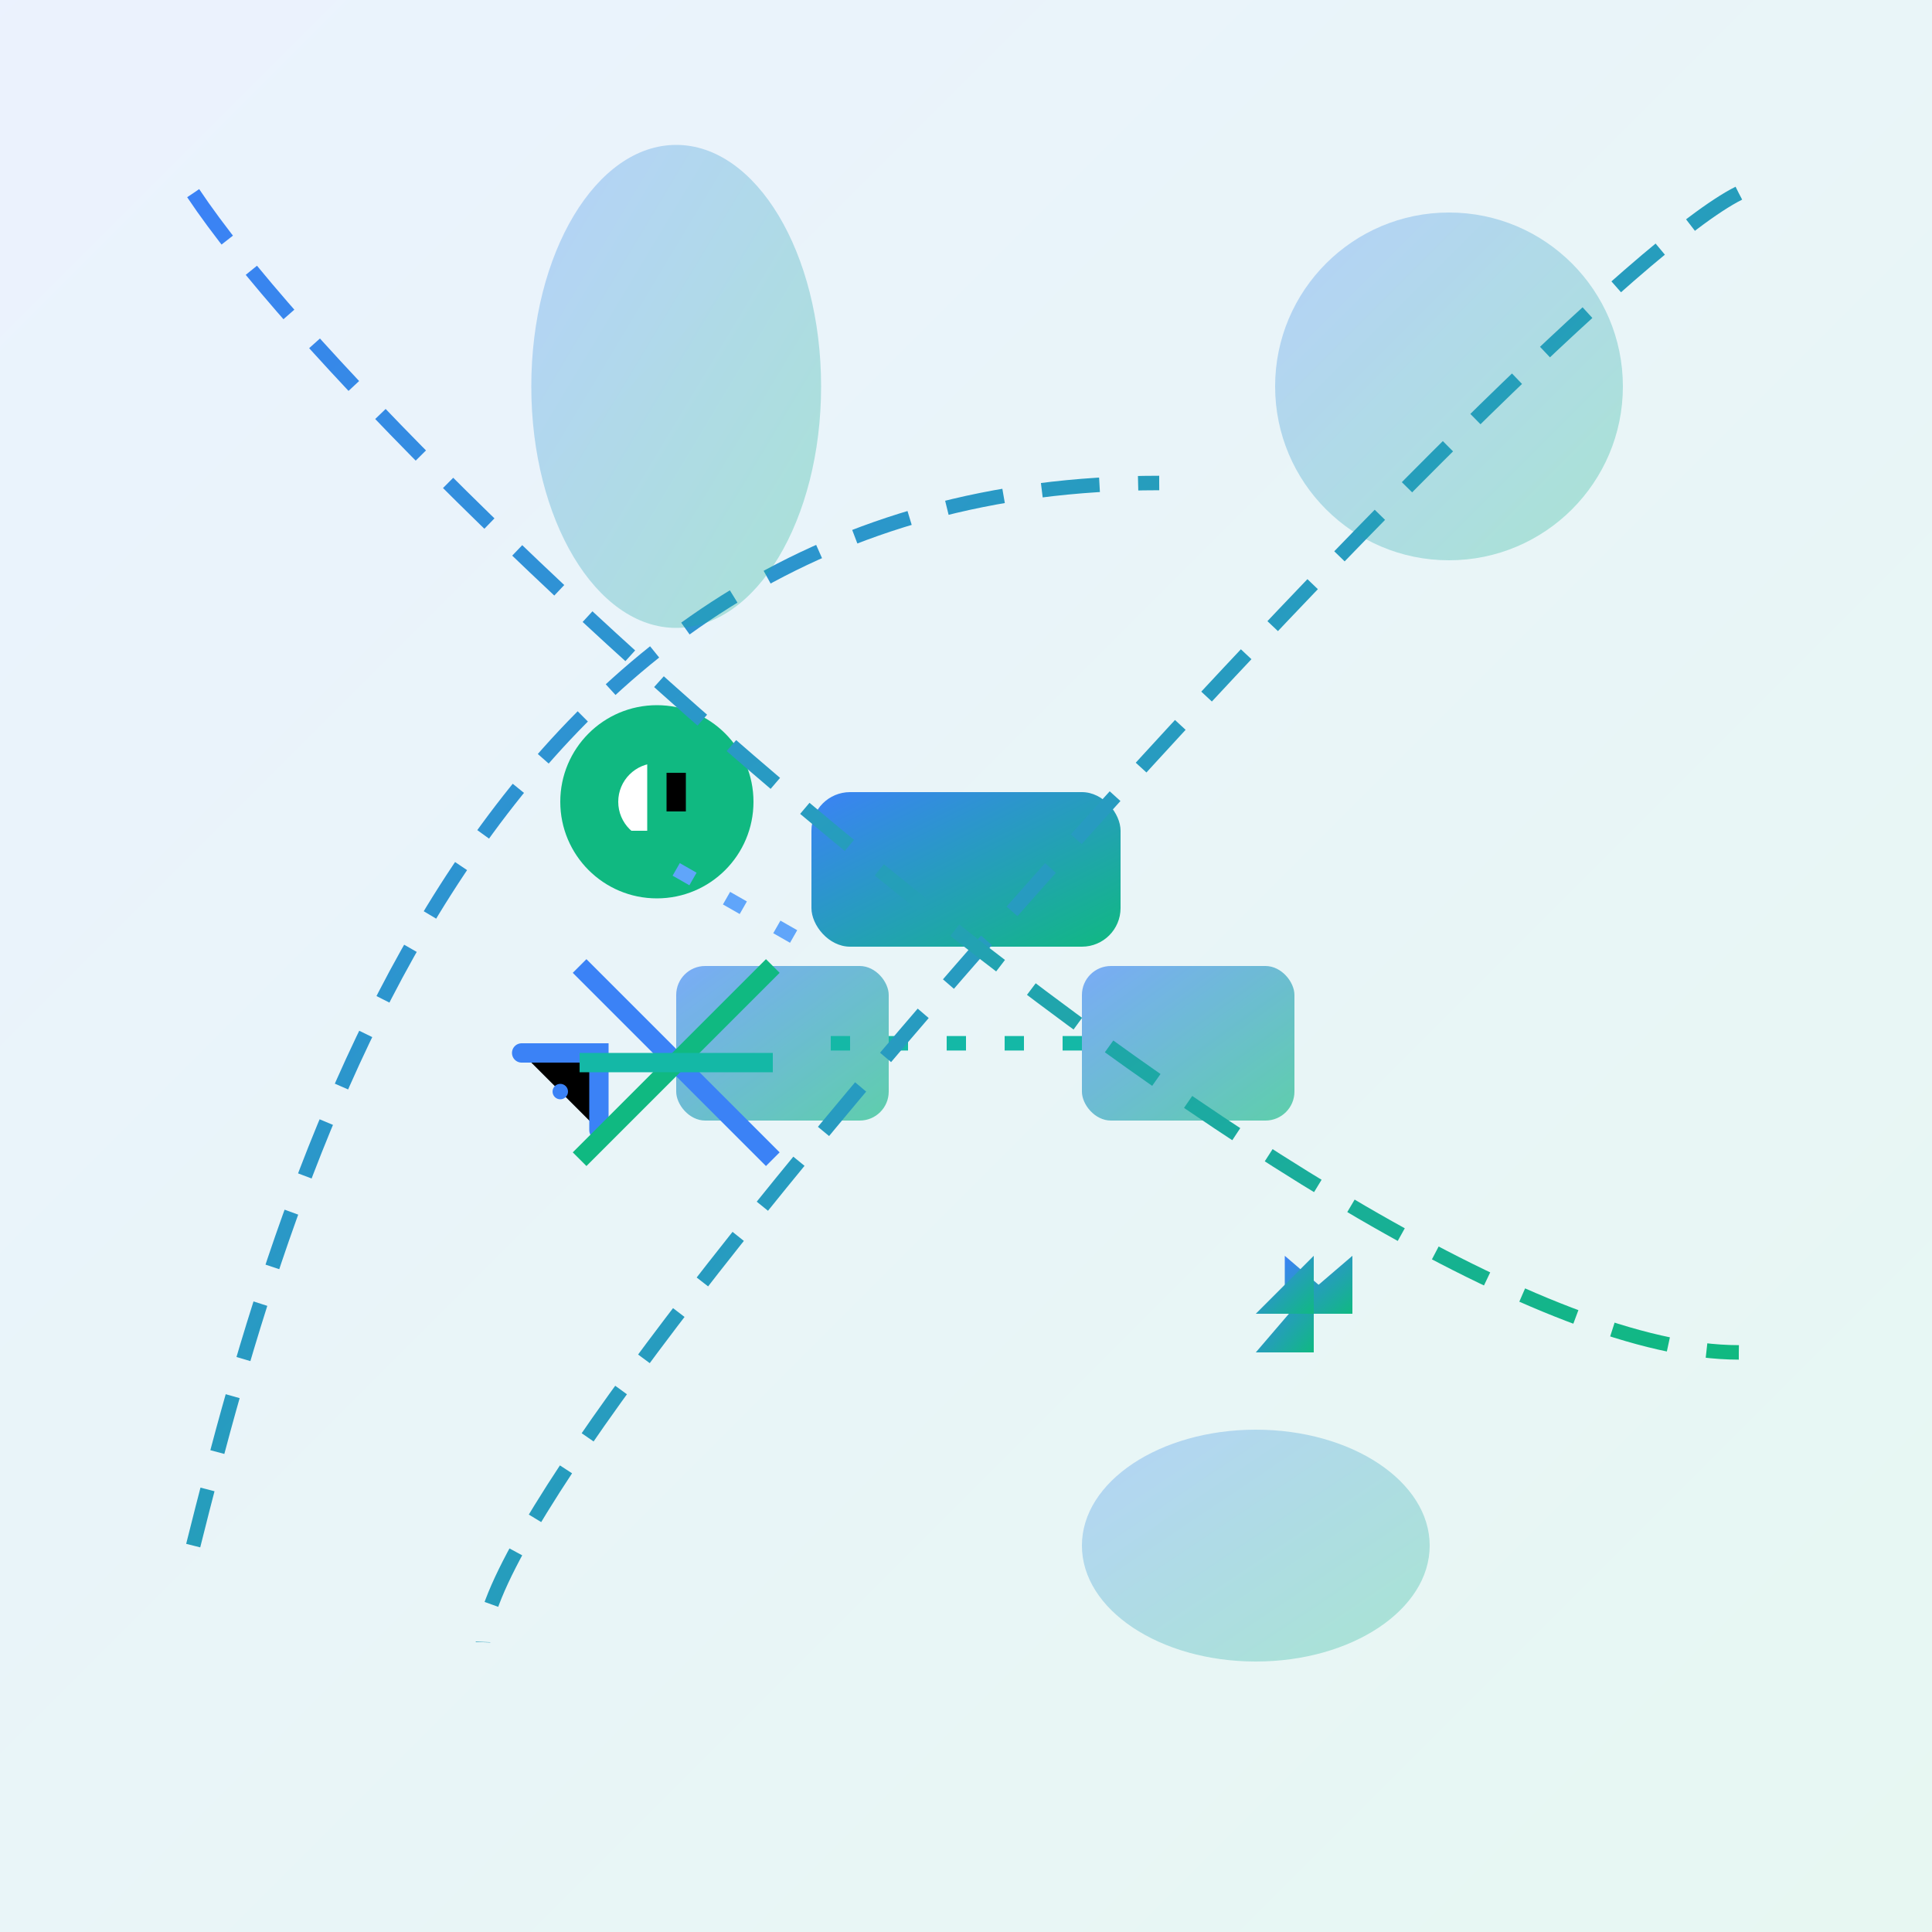 
<svg xmlns="http://www.w3.org/2000/svg" viewBox="0 0 200 200">
  <defs>
    <linearGradient id="no-code-grad" x1="0%" y1="0%" x2="100%" y2="100%">
      <stop offset="0%" stop-color="#3b82f6" />
      <stop offset="100%" stop-color="#10b981" />
    </linearGradient>
    <filter id="glow" x="-50%" y="-50%" width="200%" height="200%">
      <feDropShadow dx="0" dy="0" stdDeviation="5" flood-color="#bfdbfe" flood-opacity="0.3" />
    </filter>
    <filter id="pulse" x="-50%" y="-50%" width="200%" height="200%">
      <feTurbulence type="fractalNoise" baseFrequency="0.02" numOctaves="2" result="noise"/>
      <feDisplacementMap in="SourceGraphic" in2="noise" scale="4" />
    </filter>
  </defs>

  <!-- Background pattern -->
  <rect width="200" height="200" fill="url(#no-code-grad)" fill-opacity="0.1" filter="url(#glow)" />

  <!-- Central concept - floating building block -->
  <g transform="translate(100,90)">
    <!-- Block shapes -->
    <rect x="-16" y="-8" width="32" height="16" rx="4" fill="url(#no-code-grad)" filter="url(#glow)" />
    <rect x="-30" y="10" width="22" height="16" rx="3" fill="url(#no-code-grad)" filter="url(#glow)" opacity="0.8" />
    <rect x="12" y="10" width="22" height="16" rx="3" fill="url(#no-code-grad)" filter="url(#glow)" opacity="0.8" />
    
    <!-- Drag-and-drop icons -->
    <g transform="translate(-40, -15)">
      <circle cx="8" cy="8" r="10" fill="#10b981" />
      <circle cx="8" cy="8" r="4" fill="white" />
      <path d="M4 12H12M12 4V12M8 4V10H12V4H8Z" stroke="#10b981" stroke-width="2" />
    </g>
    
    <g transform="translate(-50, 15)">
      <path d="M4 4L12 4 12 12" stroke="#3b82f6" stroke-width="2" stroke-linecap="round" />
      <circle cx="8" cy="8" r="0.8" fill="#3b82f6" />
    </g>
    
    <!-- Connections between block elements -->
    <line x1="-30" y1="0" x2="-16" y2="8" stroke="#60a5fa" stroke-width="1.5" stroke-dasharray="2 4" />
    <line x1="12" y1="18" x2="-16" y2="18" stroke="#14b8a6" stroke-width="1.5" stroke-dasharray="2 4" />
  </g>

  <!-- Abstract drag flow patterns -->
  <g stroke="url(#no-code-grad)" stroke-width="1.5" fill="none">
    <path d="M20 160 C 30 120, 50 50, 120 50" stroke-dasharray="6 4" filter="url(#glow)" />
    <path d="M180 20 C 160 30, 50 150, 50 170" stroke-dasharray="6 4" filter="url(#glow)" />
    <path d="M20 20 C 40 50, 140 140, 180 140" stroke-dasharray="6 4" filter="url(#glow)" />
  </g>

  <!-- No-code magic elements -->
  <g fill="url(#no-code-grad)" opacity="0.3">
    <ellipse cx="70" cy="40" rx="15" ry="25" filter="url(#pulse)" />
    <ellipse cx="130" cy="160" rx="18" ry="12" filter="url(#pulse)" />
    <circle cx="150" cy="40" r="18" filter="url(#pulse)" />
  </g>

  <!-- UI elements -->
  <g transform="translate(130,130)" fill="white">
    <polygon points="3,0 10,6 3,6" fill="url(#no-code-grad)" />
    <polygon points="0,10 6,10 6,3" fill="url(#no-code-grad)" />
    <polygon points="10,0 3,6 10,6" fill="url(#no-code-grad)" />
    <polygon points="0,6 6,0 6,6" fill="url(#no-code-grad)" />
  </g>

  <!-- Drag indicator -->
  <g transform="translate(60, 100)">
    <line x1="0" y1="0" x2="20" y2="20" stroke="#3b82f6" stroke-width="2" />
    <line x1="0" y1="20" x2="20" y2="0" stroke="#10b981" stroke-width="2" />
    <line x1="0" y1="10" x2="20" y2="10" stroke="#14b8a6" stroke-width="2" />
  </g>
</svg>
